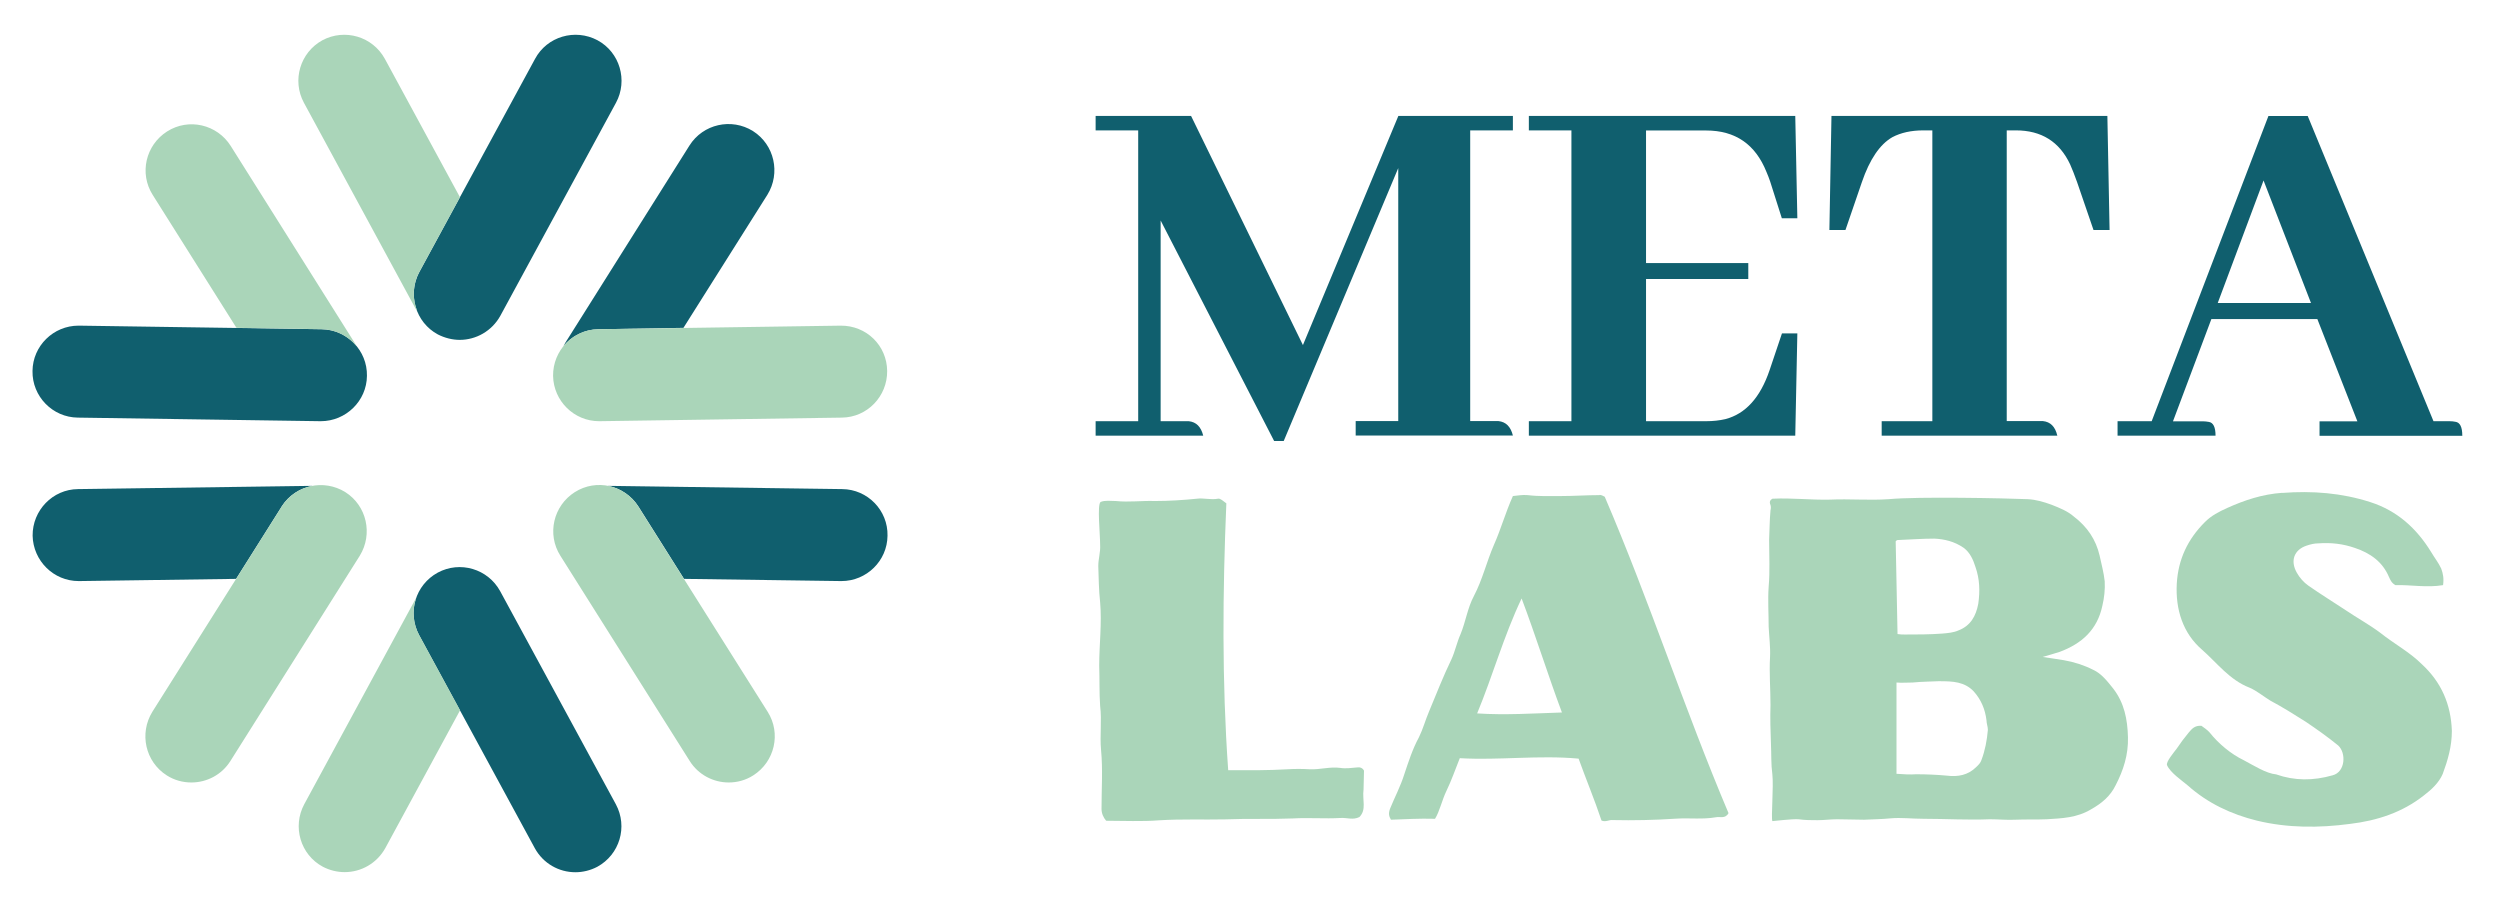 <?xml version="1.0" encoding="UTF-8"?>
<svg id="Layer_1" data-name="Layer 1" xmlns="http://www.w3.org/2000/svg" xmlns:xlink="http://www.w3.org/1999/xlink" viewBox="0 0 216.11 77.71">
  <defs>
    <style>
      .cls-1 {
        fill: none;
      }

      .cls-2 {
        fill: #105f6e;
      }

      .cls-3 {
        fill: #aad5b9;
      }

      .cls-4 {
        clip-path: url(#clippath-1);
      }

      .cls-5 {
        clip-path: url(#clippath-2);
      }

      .cls-6 {
        clip-path: url(#clippath);
      }
    </style>
    <clipPath id="clippath">
      <rect class="cls-1" x="2.81" y="10.69" width="64.14" height="64.71"/>
    </clipPath>
    <clipPath id="clippath-1">
      <rect class="cls-1" x="12.48" y="10.69" width="64.24" height="64.71"/>
    </clipPath>
    <clipPath id="clippath-2">
      <rect class="cls-1" x="2.81" y="3" width="73.9" height="47.42"/>
    </clipPath>
  </defs>
  <g>
    <g>
      <path class="cls-2" d="M130.78,10.02h-9.9l-8.25,19.81-9.67-19.81h-8.25v1.25h3.68v25.14h-3.68v1.25h9.3c-.19-.77-.6-1.18-1.25-1.25h-2.43v-17.35l9.81,19.06h.83l9.9-23.59v21.87h-3.68v1.25h13.59c-.19-.77-.6-1.18-1.25-1.25h-2.44V11.27h3.69v-1.25Z"/>
      <path class="cls-2" d="M155.37,18.86l-.18-8.84h-23.03v1.25h3.68v25.14h-3.68v1.25h23.03l.18-8.84h-1.33l-1.07,3.18c-.8,2.36-2.07,3.77-3.82,4.23-.52.12-1.07.18-1.66.18h-5.2v-12.29h8.84v-1.38h-8.84v-11.46h5.2c2.52,0,4.25,1.19,5.21,3.58.12.28.23.56.32.83l1.01,3.18h1.33Z"/>
      <path class="cls-2" d="M177.84,37.65c-.18-.77-.59-1.18-1.24-1.25h-3.13V11.27h.79c2.21,0,3.77.98,4.69,2.94.19.43.39.94.6,1.53l1.42,4.14h1.39l-.19-9.86h-23.85l-.18,9.86h1.39l1.42-4.14c.67-1.96,1.55-3.26,2.63-3.88.74-.39,1.63-.59,2.67-.59h.79v25.14h-4.38v1.25h15.2Z"/>
      <path class="cls-2" d="M212.85,37.65c0-.74-.2-1.14-.6-1.19-.15-.03-.32-.05-.51-.05h-1.38l-10.87-26.38h-3.4l-10.09,26.38h-2.95v1.25h8.47c0-.74-.2-1.14-.59-1.19-.16-.03-.33-.05-.51-.05h-2.58l3.32-8.84h9.16l3.46,8.84h-3.27v1.25h12.35ZM199.77,26.19h-8.06l3.96-10.59,4.1,10.59Z"/>
    </g>
    <g>
      <path class="cls-3" d="M105.29,43.11c-.64.12-1.23-.08-1.82,0-1.19.12-2.42.2-3.65.2-1.11-.04-2.22.12-3.37,0-.44,0-.91-.08-1.31.08-.31.24-.04,2.73-.04,3.73.04.59-.16,1.19-.16,1.82.04,1.03.04,2.06.16,3.13.16,1.82-.08,3.65-.08,5.47.04,1.15,0,2.34.08,3.49.16,1.27-.04,2.54.08,3.81.16,1.67.04,3.37.04,5.08,0,.4.16.75.4,1.03,1.54,0,3.09.08,4.6-.04,1.9-.12,3.81-.04,5.71-.08,1.94-.08,3.89,0,5.83-.08,1.39-.08,2.77.04,4.12-.04.56-.04,1.07.2,1.63-.08.64-.64.24-1.47.36-2.38l.04-1.63c-.12-.24-.36-.32-.59-.28-.48.04-.99.12-1.47.04-.87-.12-1.74.16-2.62.12-.64-.04-1.31-.04-1.94,0-.83.04-1.67.08-2.5.08h-2.62c-.55-7.73-.48-15.42-.16-23.07-.28-.2-.52-.44-.71-.4Z"/>
      <path class="cls-3" d="M138.27,42.8c-1.11,0-2.22.08-3.29.08-.99,0-1.94.04-2.93-.08-.44-.04-.87.04-1.27.08-.64,1.43-1.03,2.85-1.63,4.2-.64,1.47-.99,3.01-1.74,4.44-.55,1.03-.71,2.22-1.15,3.29-.32.71-.48,1.51-.79,2.18-.71,1.47-1.31,3.01-1.94,4.52-.32.75-.52,1.51-.87,2.22-.56,1.03-.91,2.14-1.27,3.21-.32,1.03-.83,1.98-1.23,2.97-.16.44-.08.67.08.95,1.23-.04,2.42-.12,3.81-.08.4-.64.59-1.59.99-2.42.44-.91.75-1.82,1.15-2.82,3.41.2,6.82-.28,10.27.04.64,1.78,1.39,3.57,1.98,5.35.36.16.68-.08.95-.04,1.82.04,3.65,0,5.47-.12,1.15-.08,2.3.08,3.45-.12.36-.08.83.16,1.11-.36-3.81-9-6.82-18.31-10.7-27.35-.08-.04-.28-.16-.44-.16ZM131.53,51.72c1.23,3.25,2.26,6.58,3.49,9.87-2.5.08-4.91.24-7.33.08,1.35-3.25,2.3-6.7,3.85-9.95Z"/>
      <path class="cls-3" d="M153.21,43.11c-.2.12-.28.28-.16.55.04.12.04.32,0,.44-.08.87-.08,1.71-.12,2.58,0,1.35.08,2.69-.04,4.04-.08,1.15,0,2.3,0,3.45.04.87.16,1.74.12,2.62-.08,1.39.04,2.77.04,4.16-.04,1.11,0,2.26.04,3.37.04.87,0,1.74.12,2.62.12,1.07-.12,3.72,0,4.04.12,0,1.71-.2,2.26-.16.55.08,1.11.08,1.66.08s1.11-.08,1.67-.08c.79,0,1.59.04,2.34.04.75-.04,1.51-.04,2.3-.12.91-.08,1.86.04,2.86.04,1.9,0,3.81.12,5.71.04.75,0,1.5.08,2.22.04.91-.04,1.78,0,2.7-.04,1.31-.08,2.62-.12,3.85-.87.91-.51,1.66-1.15,2.1-2.06.68-1.31,1.11-2.65,1.07-4.16-.04-1.55-.32-2.97-1.27-4.2-.51-.64-1.03-1.31-1.74-1.63-.79-.4-1.66-.68-2.54-.83-.59-.08-1.19-.2-1.82-.28.52-.16.99-.28,1.47-.44,1.9-.71,3.25-1.9,3.69-4,.16-.68.24-1.39.2-2.1-.08-.75-.28-1.47-.44-2.22-.32-1.39-1.07-2.49-2.22-3.37-.55-.48-1.23-.75-1.94-1.03-.67-.24-1.31-.44-2.06-.48-1.98-.08-9.43-.24-12.01,0-1.71.12-3.37-.04-5.08.04-1.66.04-3.29-.16-4.95-.08ZM167.2,46.56c.87.04,1.74.24,2.54.79.55.4.83,1.03,1.03,1.67.36,1.03.4,2.06.24,3.17-.2,1.07-.67,1.9-1.7,2.3-.44.2-.95.24-1.43.28-1.07.08-2.14.08-3.21.08-.2,0-.4,0-.64-.04-.04-2.73-.12-5.39-.16-8.01.08-.12.16-.12.24-.12,1.03-.04,2.06-.12,3.09-.12ZM167.76,58.89c1.03,0,2.06.04,2.85.87.64.71.99,1.54,1.11,2.5,0,.28.12.55.12.83-.08.91-.24,1.78-.56,2.62-.08.24-.24.4-.44.59-.71.71-1.59.87-2.54.75-.87-.08-1.78-.12-2.66-.12-.55.04-1.11,0-1.7-.04v-7.89c.47.04.91,0,1.39,0,.79-.08,1.63-.08,2.42-.12Z"/>
      <path class="cls-3" d="M197.29,42.6c-1.71.12-3.25.63-4.76,1.31-.71.32-1.39.67-1.94,1.23-1.47,1.47-2.3,3.21-2.42,5.31-.12,2.22.52,4.28,2.18,5.71,1.31,1.15,2.38,2.62,4.12,3.29.64.28,1.19.75,1.78,1.11,1.03.55,2.06,1.19,3.05,1.82.95.64,1.9,1.31,2.82,2.06.71.64.63,2.3-.48,2.58-1.67.48-3.29.48-4.88-.08-.87-.08-1.9-.75-2.81-1.23-1.07-.51-2.18-1.43-2.93-2.38-.2-.24-.52-.44-.72-.59-.59-.04-.83.28-1.07.55-.4.48-.75.95-1.07,1.43-.24.32-.95,1.15-.83,1.43.28.64,1.27,1.31,1.78,1.74,1.74,1.55,3.77,2.5,5.99,3.05,2.65.64,5.35.64,8.05.28,2.34-.28,4.52-.99,6.38-2.46.67-.51,1.31-1.11,1.63-1.86.44-1.19.79-2.38.79-3.72-.08-2.3-.91-4.2-2.58-5.75-1.07-1.07-2.42-1.78-3.61-2.73-.95-.71-1.98-1.27-2.97-1.94-1.07-.71-2.18-1.39-3.25-2.14-.4-.28-.75-.68-.99-1.11-.59-1.03-.24-1.98.83-2.34.36-.12.68-.2,1.03-.2,1.11-.08,2.14.04,3.17.4,1.31.44,2.38,1.19,2.93,2.5.12.24.2.51.56.71,1.31-.04,2.73.24,4.12,0,.08-.59,0-.99-.16-1.43-.24-.52-.59-.95-.87-1.43-1.27-2.06-2.93-3.57-5.27-4.32-2.46-.79-4.99-.99-7.61-.79Z"/>
    </g>
  </g>
  <g>
    <g class="cls-6">
      <path class="cls-2" d="M27.74,36.41h-.05l-20.96-.31c-2.19-.02-3.96-1.84-3.92-4.03.02-2.17,1.81-3.92,3.98-3.92h.05l20.96.31c2.19.02,3.96,1.84,3.92,4.03-.02,2.17-1.82,3.92-3.99,3.92ZM49.74,75.4c-1.42,0-2.78-.75-3.51-2.08l-10-18.42c-1.04-1.93-.33-4.34,1.61-5.4,1.93-1.04,4.34-.33,5.4,1.61l10,18.42c1.04,1.94.33,4.34-1.61,5.4-.59.31-1.25.47-1.89.47ZM51.72,28.46l7.36-.12,7.26-11.51c1.15-1.86.61-4.32-1.25-5.5-1.86-1.16-4.32-.61-5.49,1.25l-10.75,17.08c-.05.09-.09.19-.14.26.71-.87,1.79-1.44,3.02-1.46"/>
    </g>
    <g class="cls-4">
      <path class="cls-3" d="M51.79,36.41c-2.17,0-3.94-1.75-3.98-3.92-.02-2.19,1.72-4.01,3.91-4.03l20.94-.31c2.24-.02,4.01,1.72,4.03,3.92.02,2.19-1.72,4.01-3.92,4.03l-20.94.31h-.05ZM20.43,28.34l7.38.12c1.2.02,2.26.57,2.97,1.42-.02-.07-.07-.12-.09-.19l-10.75-17.08c-1.18-1.86-3.63-2.43-5.49-1.25-1.86,1.18-2.43,3.63-1.25,5.49l7.24,11.49ZM36.23,54.9c-.54-1.04-.61-2.19-.26-3.21-.02.02-.05.07-.05.09l-9.62,17.74c-1.04,1.94-.33,4.36,1.6,5.4.59.31,1.25.47,1.89.47,1.42,0,2.78-.75,3.52-2.08l6.46-11.91-3.54-6.51"/>
    </g>
    <g class="cls-5">
      <path class="cls-2" d="M39.74,29.38c-.64,0-1.3-.17-1.89-.47-1.93-1.04-2.64-3.47-1.6-5.4l10-18.42c1.04-1.94,3.46-2.64,5.4-1.61,1.93,1.04,2.64,3.47,1.6,5.4l-10,18.42c-.73,1.32-2.1,2.08-3.51,2.08ZM24.34,43.79c.64-.99,1.61-1.6,2.67-1.79h-.09l-20.18.28c-2.19.02-3.94,1.84-3.92,4.03.05,2.17,1.81,3.92,3.98,3.92h.05l13.56-.19,3.94-6.25ZM72.8,42.28l-20.18-.28h-.07c1.04.19,2.03.83,2.64,1.79l3.94,6.25,13.56.19h.05c2.17,0,3.96-1.75,3.98-3.92.05-2.19-1.72-4.01-3.91-4.03"/>
    </g>
    <path class="cls-3" d="M16.54,67.64c-.73,0-1.46-.19-2.12-.61-1.86-1.18-2.4-3.63-1.25-5.5l11.18-17.74c1.18-1.86,3.63-2.41,5.5-1.25,1.86,1.18,2.4,3.63,1.25,5.5l-11.18,17.74c-.75,1.2-2.05,1.86-3.37,1.86ZM62.99,67.64c-1.32,0-2.62-.66-3.37-1.86l-11.18-17.74c-1.18-1.86-.61-4.32,1.25-5.5,1.86-1.18,4.32-.61,5.49,1.25l11.18,17.74c1.18,1.86.61,4.32-1.25,5.5-.66.42-1.39.61-2.12.61ZM36.25,23.51l3.51-6.46-6.49-11.96c-1.06-1.94-3.47-2.64-5.4-1.61-1.93,1.06-2.64,3.47-1.6,5.4l9.62,17.74c.05.09.1.19.17.26-.42-1.06-.4-2.29.19-3.37"/>
  </g>
</svg>